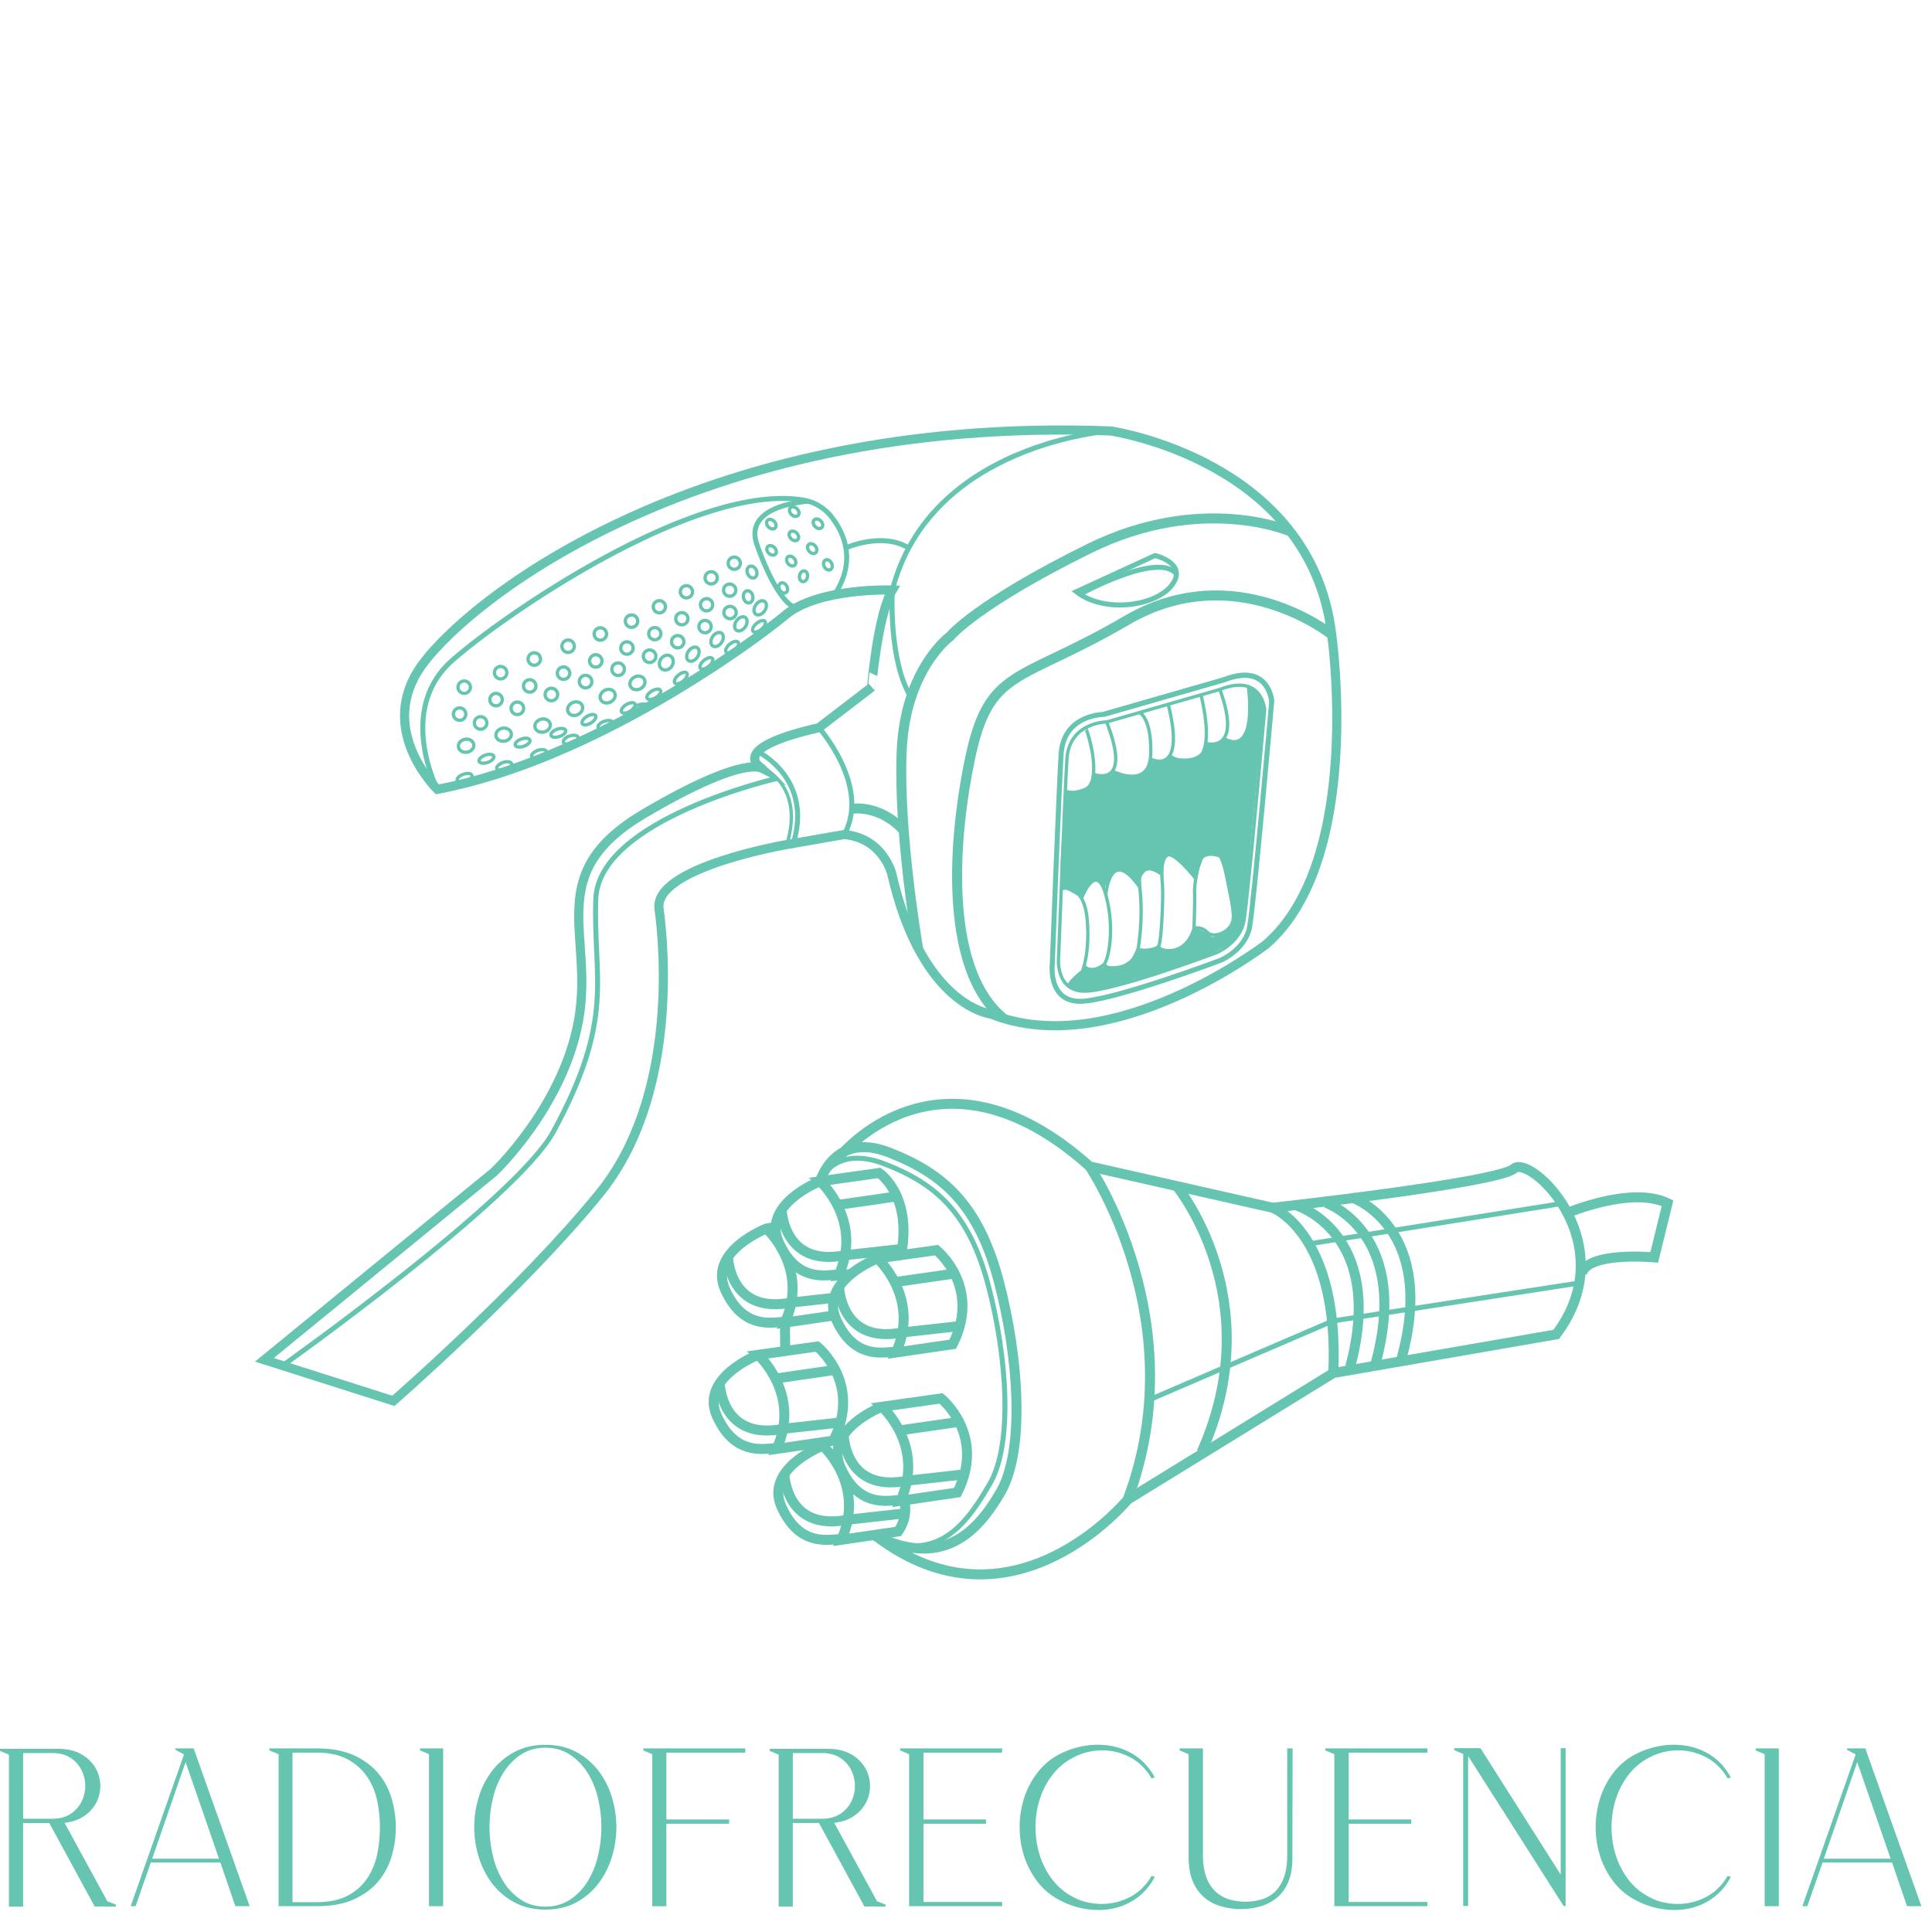<svg id="Layer_1" data-name="Layer 1" xmlns="http://www.w3.org/2000/svg" viewBox="0 0 2322.13 2322.13"><defs><style>.cls-1{fill:#fff;}.cls-2,.cls-3,.cls-4,.cls-5{fill:none;stroke:#66c5b0;stroke-miterlimit:10;}.cls-2{stroke-width:11px;}.cls-3{stroke-width:6px;}.cls-4{stroke-width:12px;}.cls-5{stroke-width:4px;}.cls-6{fill:#66c5b0;}</style></defs><title>radiofrecuencia turkus</title><rect class="cls-1" width="2322.13" height="2322.13"/><path class="cls-2" d="M1072.49,709.16s-88.59-3.22-128.29,29.93S711.71,913.67,525.72,948.72c0,0-70.09-67.51-23.43-142.16s327-308,832.83-288.55c0,0,240.71,35,265.51,244.79,0,0,38.8,270.44-79,372.4,0,0-184.63,141.92-330.5,83.61,0,0-82.66-8.7-119.23-168.3,0,0-10.09-42.94-57.1-47.5l-69,12.08s-160.64,27.33-153.67,77.37,21.29,227.36-71.24,341.52S472.8,1683.73,472.8,1683.73l-155-49.33,275.8-225.63s83.21-78.31,101.86-182.69-43.88-176,79.07-248.39,142-53.81,142-53.81-46.73-23.2,67.7-49.22l63.32-48.53S1054.81,738.92,1072.49,709.16Z"/><path class="cls-3" d="M1335.12,518S1118.5,532.3,1072.5,709.15c0,0-5,84.45,22.53,129"/><path class="cls-4" d="M1550.69,638.62s-106.05-46.2-241.88,20.88-166.68,105.13-166.68,105.13-54,39-58.35,137.53,19.63,237.26,19.63,237.26"/><path class="cls-4" d="M1206.11,1224.06c-67.83-55-63.58-199.12-40.5-310.86s58.21-91.34,188.64-167.59,246.38,17.19,246.38,17.19"/><path class="cls-5" d="M911.77,920.49s56.59,18.71,34.08,94.61"/><path class="cls-3" d="M984.31,874.66s62.26,70.25,30.5,128.35"/><path class="cls-4" d="M1024.67,972s32.75-5.24,61.55,26.1"/><path class="cls-3" d="M525.72,948.72s-49.55-95.56,17.88-155c64.12-56.54,294-213.89,421.78-192.66a54.36,54.36,0,0,1,33.71,19.77c14.62,18.43,31.25,52.44,3.91,94.09"/><circle class="cls-5" cx="557.93" cy="825.96" r="7.47" transform="translate(-398.36 1107.02) rotate(-72.34)"/><circle class="cls-5" cx="601.7" cy="808.52" r="7.47" transform="translate(-351.25 1136.58) rotate(-72.34)"/><circle class="cls-5" cx="642.17" cy="792.09" r="7.47" transform="translate(-307.4 1163.71) rotate(-72.34)"/><circle class="cls-5" cx="682.85" cy="776.75" r="7.47" transform="translate(-150.22 163.88) rotate(-12.34)"/><circle class="cls-5" cx="721.58" cy="762.02" r="7.47" transform="translate(-146.18 171.82) rotate(-12.34)"/><circle class="cls-5" cx="759.06" cy="746.56" r="7.47" transform="translate(-142.01 179.47) rotate(-12.34)"/><circle class="cls-5" cx="792.51" cy="729.3" r="7.34" transform="translate(-137.55 186.22) rotate(-12.34)"/><circle class="cls-5" cx="825.03" cy="711.28" r="7.34" transform="translate(-132.95 192.75) rotate(-12.34)"/><circle class="cls-5" cx="854.77" cy="694.52" r="7.34" transform="translate(-128.68 198.72) rotate(-12.34)"/><circle class="cls-5" cx="882.52" cy="676.94" r="7.34" transform="translate(-124.28 204.25) rotate(-12.34)"/><circle class="cls-5" cx="552.43" cy="858.32" r="7.47" transform="translate(-433.03 1124.33) rotate(-72.34)"/><circle class="cls-5" cx="596.2" cy="840.88" r="7.47" transform="translate(-385.92 1153.88) rotate(-72.34)"/><circle class="cls-5" cx="636.68" cy="824.46" r="7.47" transform="translate(-342.08 1181.03) rotate(-72.34)"/><circle class="cls-5" cx="677.36" cy="809.1" r="7.47" transform="translate(-157.27 163.45) rotate(-12.34)"/><circle class="cls-5" cx="716.07" cy="794.38" r="7.47" transform="translate(-153.22 171.39) rotate(-12.34)"/><circle class="cls-5" cx="753.55" cy="778.91" r="7.47" transform="translate(-149.05 179.04) rotate(-12.34)"/><circle class="cls-5" cx="787.02" cy="761.66" r="7.34" transform="translate(-144.59 185.79) rotate(-12.34)"/><circle class="cls-5" cx="819.53" cy="743.65" r="7.34" transform="translate(-139.99 192.33) rotate(-12.34)"/><circle class="cls-5" cx="849.26" cy="726.88" r="7.34" transform="translate(-135.72 198.29) rotate(-12.34)"/><circle class="cls-5" cx="877.02" cy="709.32" r="7.34" transform="translate(-131.33 203.82) rotate(-12.34)"/><circle class="cls-5" cx="577.64" cy="868.96" r="7.54" transform="translate(-425.6 1155.76) rotate(-72.34)"/><circle class="cls-5" cx="621.84" cy="851.34" r="7.54" transform="translate(-378.02 1185.61) rotate(-72.34)"/><circle class="cls-5" cx="662.74" cy="834.75" r="7.54" transform="translate(-333.73 1213.02) rotate(-72.34)"/><circle class="cls-5" cx="703.81" cy="819.24" r="7.54" transform="translate(-158.82 169.34) rotate(-12.34)"/><circle class="cls-5" cx="742.93" cy="804.37" r="7.54" transform="translate(-154.74 177.36) rotate(-12.34)"/><circle class="cls-5" cx="780.78" cy="788.76" r="7.54" transform="translate(-150.53 185.08) rotate(-12.34)"/><circle class="cls-5" cx="814.58" cy="771.32" r="7.41" transform="translate(-146.02 191.91) rotate(-12.34)"/><circle class="cls-5" cx="847.41" cy="753.13" r="7.41" transform="translate(-141.38 198.5) rotate(-12.34)"/><circle class="cls-5" cx="877.44" cy="736.21" r="7.41" transform="translate(-137.06 204.53) rotate(-12.34)"/><ellipse class="cls-5" cx="899.21" cy="717.37" rx="5.65" ry="7.41" transform="translate(-132.54 208.75) rotate(-12.34)"/><ellipse class="cls-5" cx="903.85" cy="687.56" rx="5.65" ry="7.41" transform="translate(-202.95 433.25) rotate(-24.32)"/><ellipse class="cls-5" cx="560.23" cy="896.31" rx="9.34" ry="7.86" transform="translate(-146.03 109.91) rotate(-9.92)"/><ellipse class="cls-5" cx="605.32" cy="883.04" rx="9.34" ry="7.86" transform="translate(-143.07 117.48) rotate(-9.92)"/><ellipse class="cls-5" cx="652.21" cy="872.02" rx="9.38" ry="7.89" transform="translate(-203.53 198.59) rotate(-15)"/><ellipse class="cls-5" cx="691.28" cy="851.76" rx="9.34" ry="7.86" transform="translate(-313.97 412.63) rotate(-27.34)"/><ellipse class="cls-5" cx="730.36" cy="836.76" rx="9.34" ry="7.86" transform="translate(-302.71 428.9) rotate(-27.34)"/><ellipse class="cls-5" cx="766.16" cy="820.82" rx="9.34" ry="7.86" transform="translate(-291.4 443.56) rotate(-27.34)"/><ellipse class="cls-5" cx="800.87" cy="796.38" rx="9.35" ry="7.87" transform="translate(-307.23 1014.86) rotate(-55.99)"/><ellipse class="cls-5" cx="832.82" cy="786.3" rx="9.34" ry="6.42" transform="translate(-286.18 1030.6) rotate(-55.67)"/><ellipse class="cls-5" cx="861.92" cy="768.68" rx="9.34" ry="6.42" transform="translate(-258.95 1046.95) rotate(-55.67)"/><ellipse class="cls-5" cx="890.46" cy="749.87" rx="9.34" ry="6.42" transform="translate(-230.97 1062.32) rotate(-55.67)"/><ellipse class="cls-5" cx="913.72" cy="730.6" rx="9.34" ry="6.42" transform="translate(-204.91 1073.12) rotate(-55.67)"/><ellipse class="cls-5" cx="954.19" cy="644.14" rx="4.83" ry="6.51" transform="translate(-178.09 852.32) rotate(-44.44)"/><ellipse class="cls-5" cx="983.14" cy="629.53" rx="4.83" ry="6.51" transform="translate(-159.58 868.41) rotate(-44.44)"/><ellipse class="cls-5" cx="927.41" cy="661.53" rx="4.83" ry="6.51" transform="translate(-197.92 838.55) rotate(-44.44)"/><ellipse class="cls-5" cx="950.98" cy="674.4" rx="4.83" ry="6.51" transform="translate(-212.33 751.2) rotate(-39.12)"/><ellipse class="cls-5" cx="976.21" cy="659.41" rx="4.83" ry="6.51" transform="translate(-197.21 763.76) rotate(-39.12)"/><ellipse class="cls-5" cx="995.06" cy="678.92" rx="4.83" ry="6.51" transform="translate(-200.66 532.84) rotate(-27.34)"/><ellipse class="cls-5" cx="941.36" cy="706.69" rx="4.83" ry="6.51" transform="translate(-219.41 511.28) rotate(-27.34)"/><ellipse class="cls-5" cx="965.76" cy="692.64" rx="6.51" ry="4.83" transform="translate(104.28 1511.35) rotate(-79.19)"/><ellipse class="cls-5" cx="927.06" cy="630" rx="4.83" ry="6.51" transform="translate(-175.95 829.28) rotate(-44.44)"/><ellipse class="cls-5" cx="954.58" cy="614.94" rx="4.83" ry="6.51" transform="translate(-157.53 844.25) rotate(-44.44)"/><path class="cls-3" d="M971.6,602.45s-78.76,3.82-61.9,51.93,36.17,75.7,47.88,75.76"/><path class="cls-3" d="M912.12,904.25s65.15,32,41.37,109.5"/><ellipse class="cls-5" cx="584.71" cy="912.01" rx="9.34" ry="4.62" transform="translate(-267.05 242.57) rotate(-19.17)"/><ellipse class="cls-5" cx="558.41" cy="934.98" rx="9.34" ry="4.62" transform="translate(-276.06 235.21) rotate(-19.17)"/><ellipse class="cls-5" cx="605.99" cy="920.86" rx="9.34" ry="4.62" transform="translate(-268.78 250.05) rotate(-19.17)"/><ellipse class="cls-5" cx="647.86" cy="906.3" rx="9.34" ry="4.62" transform="translate(-261.68 262.99) rotate(-19.17)"/><ellipse class="cls-5" cx="685.98" cy="889.07" rx="9.34" ry="4.62" transform="translate(-253.91 274.56) rotate(-19.17)"/><ellipse class="cls-5" cx="727.74" cy="871.31" rx="9.34" ry="4.62" transform="translate(-245.76 287.29) rotate(-19.17)"/><ellipse class="cls-5" cx="769.17" cy="851.64" rx="9.34" ry="4.62" transform="translate(-237 299.8) rotate(-19.17)"/><ellipse class="cls-5" cx="628.18" cy="892.53" rx="9.3" ry="4.6" transform="translate(-260.18 258.47) rotate(-19.34)"/><ellipse class="cls-5" cx="671.09" cy="880.85" rx="9.34" ry="4.62" transform="translate(-252.03 269.21) rotate(-19.17)"/><ellipse class="cls-5" cx="707.85" cy="865.02" rx="9.34" ry="4.62" transform="translate(-344.81 489.22) rotate(-31.06)"/><ellipse class="cls-5" cx="755.1" cy="850.89" rx="9.39" ry="4.64" transform="translate(-331.33 513.46) rotate(-31.16)"/><ellipse class="cls-5" cx="785.81" cy="834.52" rx="9.34" ry="4.62" transform="translate(-317.89 525.07) rotate(-31.06)"/><ellipse class="cls-5" cx="818.29" cy="814.97" rx="9.34" ry="4.62" transform="translate(-331.78 709.63) rotate(-39.65)"/><ellipse class="cls-5" cx="849.01" cy="797.34" rx="9.34" ry="4.62" transform="translate(-313.47 725.17) rotate(-39.65)"/><ellipse class="cls-5" cx="879.98" cy="777.82" rx="9.34" ry="4.62" transform="translate(-293.89 740.44) rotate(-39.65)"/><ellipse class="cls-5" cx="912.28" cy="752.81" rx="9.34" ry="4.62" transform="translate(-270.5 755.3) rotate(-39.65)"/><path class="cls-3" d="M1293.67,711.2l94.62-43.5s39.59,9.31,20.51,35.16c-18.3,24.78-76.28,34-110.83,11.42Q1295.76,712.83,1293.67,711.2Z"/><path class="cls-3" d="M1298,714.28s94.15-51.9,116-24.45"/><path class="cls-3" d="M1471.27,817.07l-145,41.66s-48,0-50.91,47.86-10.6,252.15-10.6,252.15-5.94,49.07,39.2,44.51,163.43-49.17,163.43-49.17,29.45-12.47,34.56-40S1528.52,843,1528.52,843,1525.31,796,1471.27,817.07Z"/><path class="cls-5" d="M1466.22,828.66l-136.09,39.09s-45.08,0-47.77,44.91-9.94,236.61-9.94,236.61-5.57,46,36.78,41.77,153.36-46.14,153.36-46.14,27.63-11.7,32.43-37.5S1520,853,1520,853,1516.94,808.85,1466.22,828.66Z"/><path class="cls-3" d="M1528.52,843s-3.21-47.08-57.25-26l-145,41.66"/><path class="cls-5" d="M1304.8,874.64c.45-.25,13.59,36.18,8.66,60.82s-33,15.66-33,15.66"/><path class="cls-5" d="M1315.11,930.89s46.43,17.26,15-63.14"/><path class="cls-5" d="M1336.94,927s44.74,22.87,46.12-20.35-13.26-50.28-13.26-50.28"/><path class="cls-5" d="M1383.1,912.5s43,21.93,21-66"/><path class="cls-5" d="M1405.6,908.64s64.66,41.09,37.95-73.47"/><path class="cls-5" d="M1449.15,893.48s45.33,13.7,17.08-64.81"/><path class="cls-5" d="M1471.43,887.62s38.6,27.27,29.24-62.27"/><path class="cls-5" d="M1275.58,1068.12"/><path class="cls-5" d="M1275.58,1068.12s26.63-8.11,31,35.49-6.62,86.27-24.15,80.1"/><path class="cls-5" d="M1299.86,1079.65s17.71-46.16,29.29-4.2,2.58,79.86-2.48,84.08-16,9.94-24.64,1.13"/><path class="cls-5" d="M1435.17,1115.71s8.22-2.94,15.86,5,31.42-.37,31.41-18.62-9.82-65.2-16.44-74.15c0,0-20.62-6.13-24.38,8s-6.47,29.78-5.71,38.95C1436.27,1079.16,1435.17,1115.71,1435.17,1115.71Z"/><path class="cls-5" d="M1436.9,1055.56s-25.76-33-34.12-27.6-6.27,26.23-5.48,37.48-1,64.65-4.47,71.14,32,16.15,42.34-20.87"/><path class="cls-5" d="M1396.5,1050.83s-30.91-23.69-26.53,15.51-1.57,69.34-1.84,73.62,23.28,2.23,24.7-3.38"/><path class="cls-5" d="M1329.15,1075.45s4.69-60.6,40.82-9.11"/><path class="cls-5" d="M1326.67,1159.52s25.26,23.33,41.46-19.56"/><path class="cls-5" d="M1280.18,957.29"/><path class="cls-6" d="M1280.45,951.12s34,1.34,34.66-20.23c0,0,18,4.09,23.71-2.62s29.11,23.9,43.43-13.12c0,0,15.65,1.62,23.35-6.52,0,0,37.35,13.22,43.55-15.17,0,0,18.93,3.26,22.28-5.86,0,0,35.65,26.37,31.32-60.53,0,0,22.91,4.47,15.11,49.45-7.42,42.72-21.15,226.55-25.15,239.09-7.18,22.56-56.74,39-67.14,42.61C1407.41,1164.48,1317,1190,1317,1190s-23.23,3.22-33-4.86c-4.7-3.89,19.37-22.06,19.37-22.06s18.44,2.6,23.84-1.05,26.5,7.39,40.94-22c0,0,22.65,3.1,23.68-.14s28.6,19.26,43.37-24.11c0,0,11.92,1.84,21,9.89,3.86,3.43,28.49-14.58,26.29-23.46s-14.44-70.55-14.44-70.55-19.58-8.81-22.7,1.78a98.67,98.67,0,0,1-9.49,20.82s-25.93-34.73-31.66-27.39-11.71,16-7.64,20.5-15-5.66-20.88,1.25a55.59,55.59,0,0,0-8.64,13.71s-10.64-19.23-21.53-17.15-18.46,23.71-18.46,23.71-8.26-18.9-15.9-8a135.8,135.8,0,0,0-11.25,18.79s-19.59-13.25-24.28-11.53S1280.45,951.12,1280.45,951.12Z"/><path class="cls-3" d="M1016.66,658.47s43.67-19.62,75.51.21"/><path class="cls-3" d="M934,935.56S719.32,984.5,716.1,1080.74s23.68,142.56-51.1,279.72c-44.26,81.14-325.3,280.88-325.3,280.88"/><path class="cls-4" d="M1008.61,1390.91s119.25-151.54,301,11l220,49.73s270.48-29.8,290.2-47.08,132.71,90.08,50.63,199.3l-267.92,46.42L1355.31,1802.5"/><path class="cls-4" d="M1883.91,1457.86s76.85-32.71,120.36-11.73l-16,65.15s-80.17-7.41-87,19.43"/><path class="cls-4" d="M1593.77,1445.65s103.57,36.23,59,195.16"/><path class="cls-4" d="M1625.07,1439.24s103.57,36.23,59,195.16"/><path class="cls-4" d="M1556.41,1448.23s110,31.52,66.43,194.67"/><path class="cls-4" d="M1414.22,1425.55s112.44,135.86,30.05,319.72"/><path class="cls-4" d="M1529.65,1451.64s80.48,30.69,72.9,198.65"/><line class="cls-3" x1="1877.32" y1="1446.5" x2="1573.37" y2="1495.04"/><polyline class="cls-3" points="1898.21 1542.06 1601.72 1587.74 1379.93 1683.07"/><path class="cls-4" d="M1184.19,1760.52"/><path class="cls-4" d="M957.94,1439.09"/><path class="cls-4" d="M1309.64,1401.92s126.38,186.88,45.7,400.59c0,0-137.78,168.09-301.63,44.33"/><path class="cls-4" d="M1145.17,1615.65c34.89-69.57-19.55-113.08-19.55-113.08l-71,10s52.19,47.07,22.29,113.07Z"/><path class="cls-4" d="M1054.63,1512.57s-70.43,27.27-49.56,73.51,53.28,39.74,68.62,38.76"/><line class="cls-4" x1="1075.38" y1="1541.06" x2="1147.32" y2="1530.67"/><path class="cls-4" d="M1008.53,1546.65s1.6,69.5,76.08,54.85l69-7.67"/><path class="cls-4" d="M921.15,1476.64s52.19,47.07,22.29,113.07l59.67-8.73"/><path class="cls-4" d="M940.21,1588.92c-15.34,1-47.75,7.48-68.62-38.76s49.56-73.51,49.56-73.51l11.14-2"/><path class="cls-4" d="M941.9,1505.14"/><path class="cls-4" d="M875,1510.73s1.6,69.5,76.08,54.85l51.3-5.7"/><path class="cls-4" d="M1150.66,1793.89c34.89-69.57-19.55-113.08-19.55-113.08l-71,10s52.19,47.07,22.29,113.07Z"/><path class="cls-4" d="M1060.12,1690.81s-70.43,27.27-49.56,73.51,53.28,39.74,68.62,38.76"/><line class="cls-4" x1="1080.87" y1="1719.3" x2="1152.81" y2="1708.91"/><path class="cls-4" d="M1014,1724.89s1.6,69.5,76.08,54.85l69-7.67"/><path class="cls-4" d="M988.9,1737.67s52.19,47.07,22.29,113.07l68.24-10a46.28,46.28,0,0,0,7.38-37.52"/><path class="cls-4" d="M988.9,1737.67s-70.43,27.27-49.56,73.51,53.28,39.74,68.62,38.76"/><path class="cls-4" d="M1009.65,1766.16"/><path class="cls-4" d="M942.8,1771.75s1.6,69.5,76.08,54.85l69-7.67"/><path class="cls-4" d="M1001.74,1731.5c34.89-69.57-19.55-113.08-19.55-113.08l-71,10s52.19,47.07,22.29,113.07Z"/><path class="cls-4" d="M911.2,1628.42s-70.43,27.27-49.56,73.51,53.28,39.74,68.62,38.76"/><line class="cls-4" x1="931.96" y1="1656.91" x2="1003.89" y2="1646.52"/><path class="cls-4" d="M865.1,1662.5s1.6,69.5,76.08,54.85l69-7.67"/><path class="cls-4" d="M1083.68,1505c11.94-69.61-27-95.19-27-95.19l-71,10s52.19,47.07,22.29,113.07l15-1.63"/><path class="cls-4" d="M1004.73,1532.08c-15.34,1-47.75,7.48-68.62-38.76s49.56-73.51,49.56-73.51,17.23-60,82.39-34.84,108.09,62.61,132.49,155.48,31.19,203,2,253.22-71.28,91.73-152.49,51.39"/><line class="cls-4" x1="1006.42" y1="1448.29" x2="1078.36" y2="1437.91"/><path class="cls-4" d="M939.57,1453.88s1.6,69.5,76.08,54.85l69-7.67"/><path class="cls-4" d="M1006.84,1538.1"/><path class="cls-4" d="M985.88,1431.78"/><path class="cls-3" d="M985.67,1419.8s16.41-44.43,77.68-20.79,101.64,58.87,124.58,146.2,29.33,190.89,1.85,238.11S1126.39,1883,1050,1845.05"/><path class="cls-4" d="M1073,1448.8"/><path class="cls-4" d="M942.53,1463.83"/><path class="cls-4" d="M942.49,1595.83"/><line class="cls-4" x1="943.44" y1="1589.71" x2="943.79" y2="1622.5"/><path class="cls-5" d="M1035.1,1365.74"/><path class="cls-5" d="M993.13,1404.27"/><path class="cls-6" d="M0,2102H70q16.16,0,27.21,6.2a45.56,45.56,0,0,1,16.84,15.49,43.65,43.65,0,0,1,2.56,41.22A44.82,44.82,0,0,1,102.24,2182q-9.84,7.27-24.65,8.89l51.41,94.3,10.24,4v2.42H126v-.27l-12.12.27L59.27,2191.16H27.75v100.49h-17V2109L0,2104.42Zm62.77,84q13.2,0,22-5.79A37.6,37.6,0,0,0,98,2165.53a42.8,42.8,0,0,0,0-38,37.63,37.63,0,0,0-13.2-14.68q-8.76-5.79-22-5.79h-35V2186Z"/><path class="cls-6" d="M221.18,2108.73l-10.51-5.66v-1.62h22.09l67.35,189.66H282.87l-18-52.53H181.31L163,2291.11h-5.93ZM182.93,2234h80.28l-40.14-116.11Z"/><path class="cls-6" d="M323.82,2103.88v-2.42h56.31q27.74,0,46.2,8.76t29.37,22.5a84.16,84.16,0,0,1,15.49,30.71,127,127,0,0,1,4.58,33.14,125.45,125.45,0,0,1-4.58,33,83.2,83.2,0,0,1-15.62,30.58q-11,13.74-29.37,22.36t-46.07,8.62H334.87V2108.46Zm27.75,2.69v179.69h28.56q23.7,0,38.52-8.22a64.37,64.37,0,0,0,23.3-21.28,81.12,81.12,0,0,0,11.58-29.1,165.39,165.39,0,0,0,3.1-31.39,157.85,157.85,0,0,0-3.23-31.52,80.29,80.29,0,0,0-11.85-28.83,66.13,66.13,0,0,0-23.44-21.15q-14.82-8.21-38-8.22Z"/><path class="cls-6" d="M504.86,2101.45h27.75v189.66h-17V2108.46l-10.78-4.58Z"/><path class="cls-6" d="M655.45,2097.14q21,0,36.91,8.49A82.63,82.63,0,0,1,719,2128a99,99,0,0,1,16.3,31.66,122.51,122.51,0,0,1,0,72.74,100.61,100.61,0,0,1-16.3,31.79,81.87,81.87,0,0,1-26.67,22.5q-15.9,8.49-36.91,8.49-20.75,0-36.77-8.49a81.37,81.37,0,0,1-26.81-22.5,100.44,100.44,0,0,1-16.3-31.79,122.51,122.51,0,0,1,0-72.74,98.87,98.87,0,0,1,16.3-31.66,82.12,82.12,0,0,1,26.81-22.36Q634.71,2097.14,655.45,2097.14Zm0,194.51q16.7,0,29.37-8.22A69.7,69.7,0,0,0,706,2261.75,102.37,102.37,0,0,0,718.63,2231a149,149,0,0,0,0-70A100.68,100.68,0,0,0,706,2130.41a70.29,70.29,0,0,0-21.15-21.55q-12.67-8.21-29.37-8.22t-29.23,8.22a70.88,70.88,0,0,0-21,21.55,100.57,100.57,0,0,0-12.7,30.59,149,149,0,0,0,0,70,102.26,102.26,0,0,0,12.66,30.71,70.28,70.28,0,0,0,21,21.69Q638.75,2291.66,655.45,2291.65Z"/><path class="cls-6" d="M773.18,2103.88v-2.42H895.76v5.12H800.93v80.28h75.43V2192H800.93v99.14H784V2108.46Z"/><path class="cls-6" d="M925.13,2102h70q16.16,0,27.21,6.2a45.56,45.56,0,0,1,16.84,15.49,43.65,43.65,0,0,1,2.56,41.22,44.83,44.83,0,0,1-14.41,17.11q-9.84,7.27-24.65,8.89l51.46,94.29,10.24,4v2.42h-13.2v-.27l-12.12.27-54.69-100.49h-31.5v100.49h-17V2109l-10.78-4.58Zm62.77,84q13.2,0,22-5.79a37.61,37.61,0,0,0,13.2-14.68,42.8,42.8,0,0,0,0-38,37.63,37.63,0,0,0-13.2-14.68q-8.76-5.79-22-5.79h-35V2186Z"/><path class="cls-6" d="M1081.92,2101.45H1204.5v5.12h-94.56v80.28h75.16V2192h-75.16v94h94.56v5.12H1092.7V2108.46l-10.78-4.58Z"/><path class="cls-6" d="M1289.9,2112.5a73.67,73.67,0,0,0-25.19,21.15,95.23,95.23,0,0,0-15.09,29.23,110.48,110.48,0,0,0-5,33.27,111.77,111.77,0,0,0,5,33.41,94.88,94.88,0,0,0,15.09,29.36,73.63,73.63,0,0,0,25.19,21.15,63.48,63.48,0,0,0,16.7,6.33,80,80,0,0,0,17.78,2,72.57,72.57,0,0,0,33.54-8.22q16-8.21,26.27-25.46l3.77,1.08a70.88,70.88,0,0,1-29.37,30.44,74.38,74.38,0,0,1-18.59,7.14,86.64,86.64,0,0,1-19.94,2.29,96.14,96.14,0,0,1-24.11-3.1,99.86,99.86,0,0,1-22.5-8.76,79.59,79.59,0,0,1-26.54-22.23,100.47,100.47,0,0,1-16-30.58,115.63,115.63,0,0,1,0-69.78,100.56,100.56,0,0,1,16-30.58,79.69,79.69,0,0,1,26.54-22.23,105.11,105.11,0,0,1,22.23-8.35,96.94,96.94,0,0,1,23.84-3,88.42,88.42,0,0,1,20.07,2.29,77.3,77.3,0,0,1,18.72,7,70.7,70.7,0,0,1,16.43,12.12,74.27,74.27,0,0,1,13.2,17.92l-3.77,1.08q-10.24-17.24-26.13-25.46a71.81,71.81,0,0,0-33.41-8.22A73.77,73.77,0,0,0,1289.9,2112.5Z"/><path class="cls-6" d="M1417.86,2101.45h28V2231.3q.27,16.16,4.71,26.67a43.94,43.94,0,0,0,11.72,16.7,41.39,41.39,0,0,0,16.3,8.62,70.81,70.81,0,0,0,18.45,2.42,69.32,69.32,0,0,0,18.32-2.42,40.16,40.16,0,0,0,15.9-8.49q7-6.06,11.31-16.7t4.58-26.81V2101.45h6.47l-.27,129.85q.54,31.52-16.16,47.42t-47.42,15.89a87.49,87.49,0,0,1-22.63-3.5,53.36,53.36,0,0,1-19.67-10.51,50.63,50.63,0,0,1-13.74-19.26q-5.12-12-5.12-30V2108.46l-10.78-4.58Z"/><path class="cls-6" d="M1593,2101.45h122.58v5.12H1621v80.28h75.16V2192H1621v94h94.56v5.12h-111.8V2108.46l-10.78-4.58Z"/><path class="cls-6" d="M1875.85,2253.13V2101.18h5.93v189.66h-2.42l-114.77-180.23v180.23h-5.93V2108.19l-10.78-4.58v-2.42h31.52Z"/><path class="cls-6" d="M1982.26,2112.5a73.67,73.67,0,0,0-25.19,21.15,95.23,95.23,0,0,0-15.09,29.23,110.48,110.48,0,0,0-5,33.27,111.77,111.77,0,0,0,5,33.41,94.88,94.88,0,0,0,15.09,29.36,73.63,73.63,0,0,0,25.19,21.15,63.45,63.45,0,0,0,16.7,6.33,80,80,0,0,0,17.78,2,72.57,72.57,0,0,0,33.54-8.22q16-8.21,26.27-25.46l3.77,1.08a70.86,70.86,0,0,1-29.37,30.44,74.37,74.37,0,0,1-18.59,7.14,86.67,86.67,0,0,1-19.94,2.29,96.14,96.14,0,0,1-24.11-3.1,99.83,99.83,0,0,1-22.49-8.76,79.59,79.59,0,0,1-26.54-22.23,100.51,100.51,0,0,1-16-30.58,115.63,115.63,0,0,1,0-69.78,100.6,100.6,0,0,1,16-30.58,79.69,79.69,0,0,1,26.54-22.23,105.06,105.06,0,0,1,22.23-8.35,96.93,96.93,0,0,1,23.84-3,88.42,88.42,0,0,1,20.07,2.29,77.35,77.35,0,0,1,18.72,7,70.71,70.71,0,0,1,16.43,12.12,74.25,74.25,0,0,1,13.2,17.92l-3.77,1.08q-10.24-17.24-26.13-25.46a71.81,71.81,0,0,0-33.41-8.22A73.77,73.77,0,0,0,1982.26,2112.5Z"/><path class="cls-6" d="M2110.22,2101.45H2138v189.66h-17V2108.46l-10.78-4.58Z"/><path class="cls-6" d="M2230.38,2108.73l-10.51-5.66v-1.62H2242l67.35,189.66h-17.24l-18-52.53h-83.52l-18.32,52.53h-5.93ZM2192.12,2234h80.28l-40.14-116.11Z"/></svg>